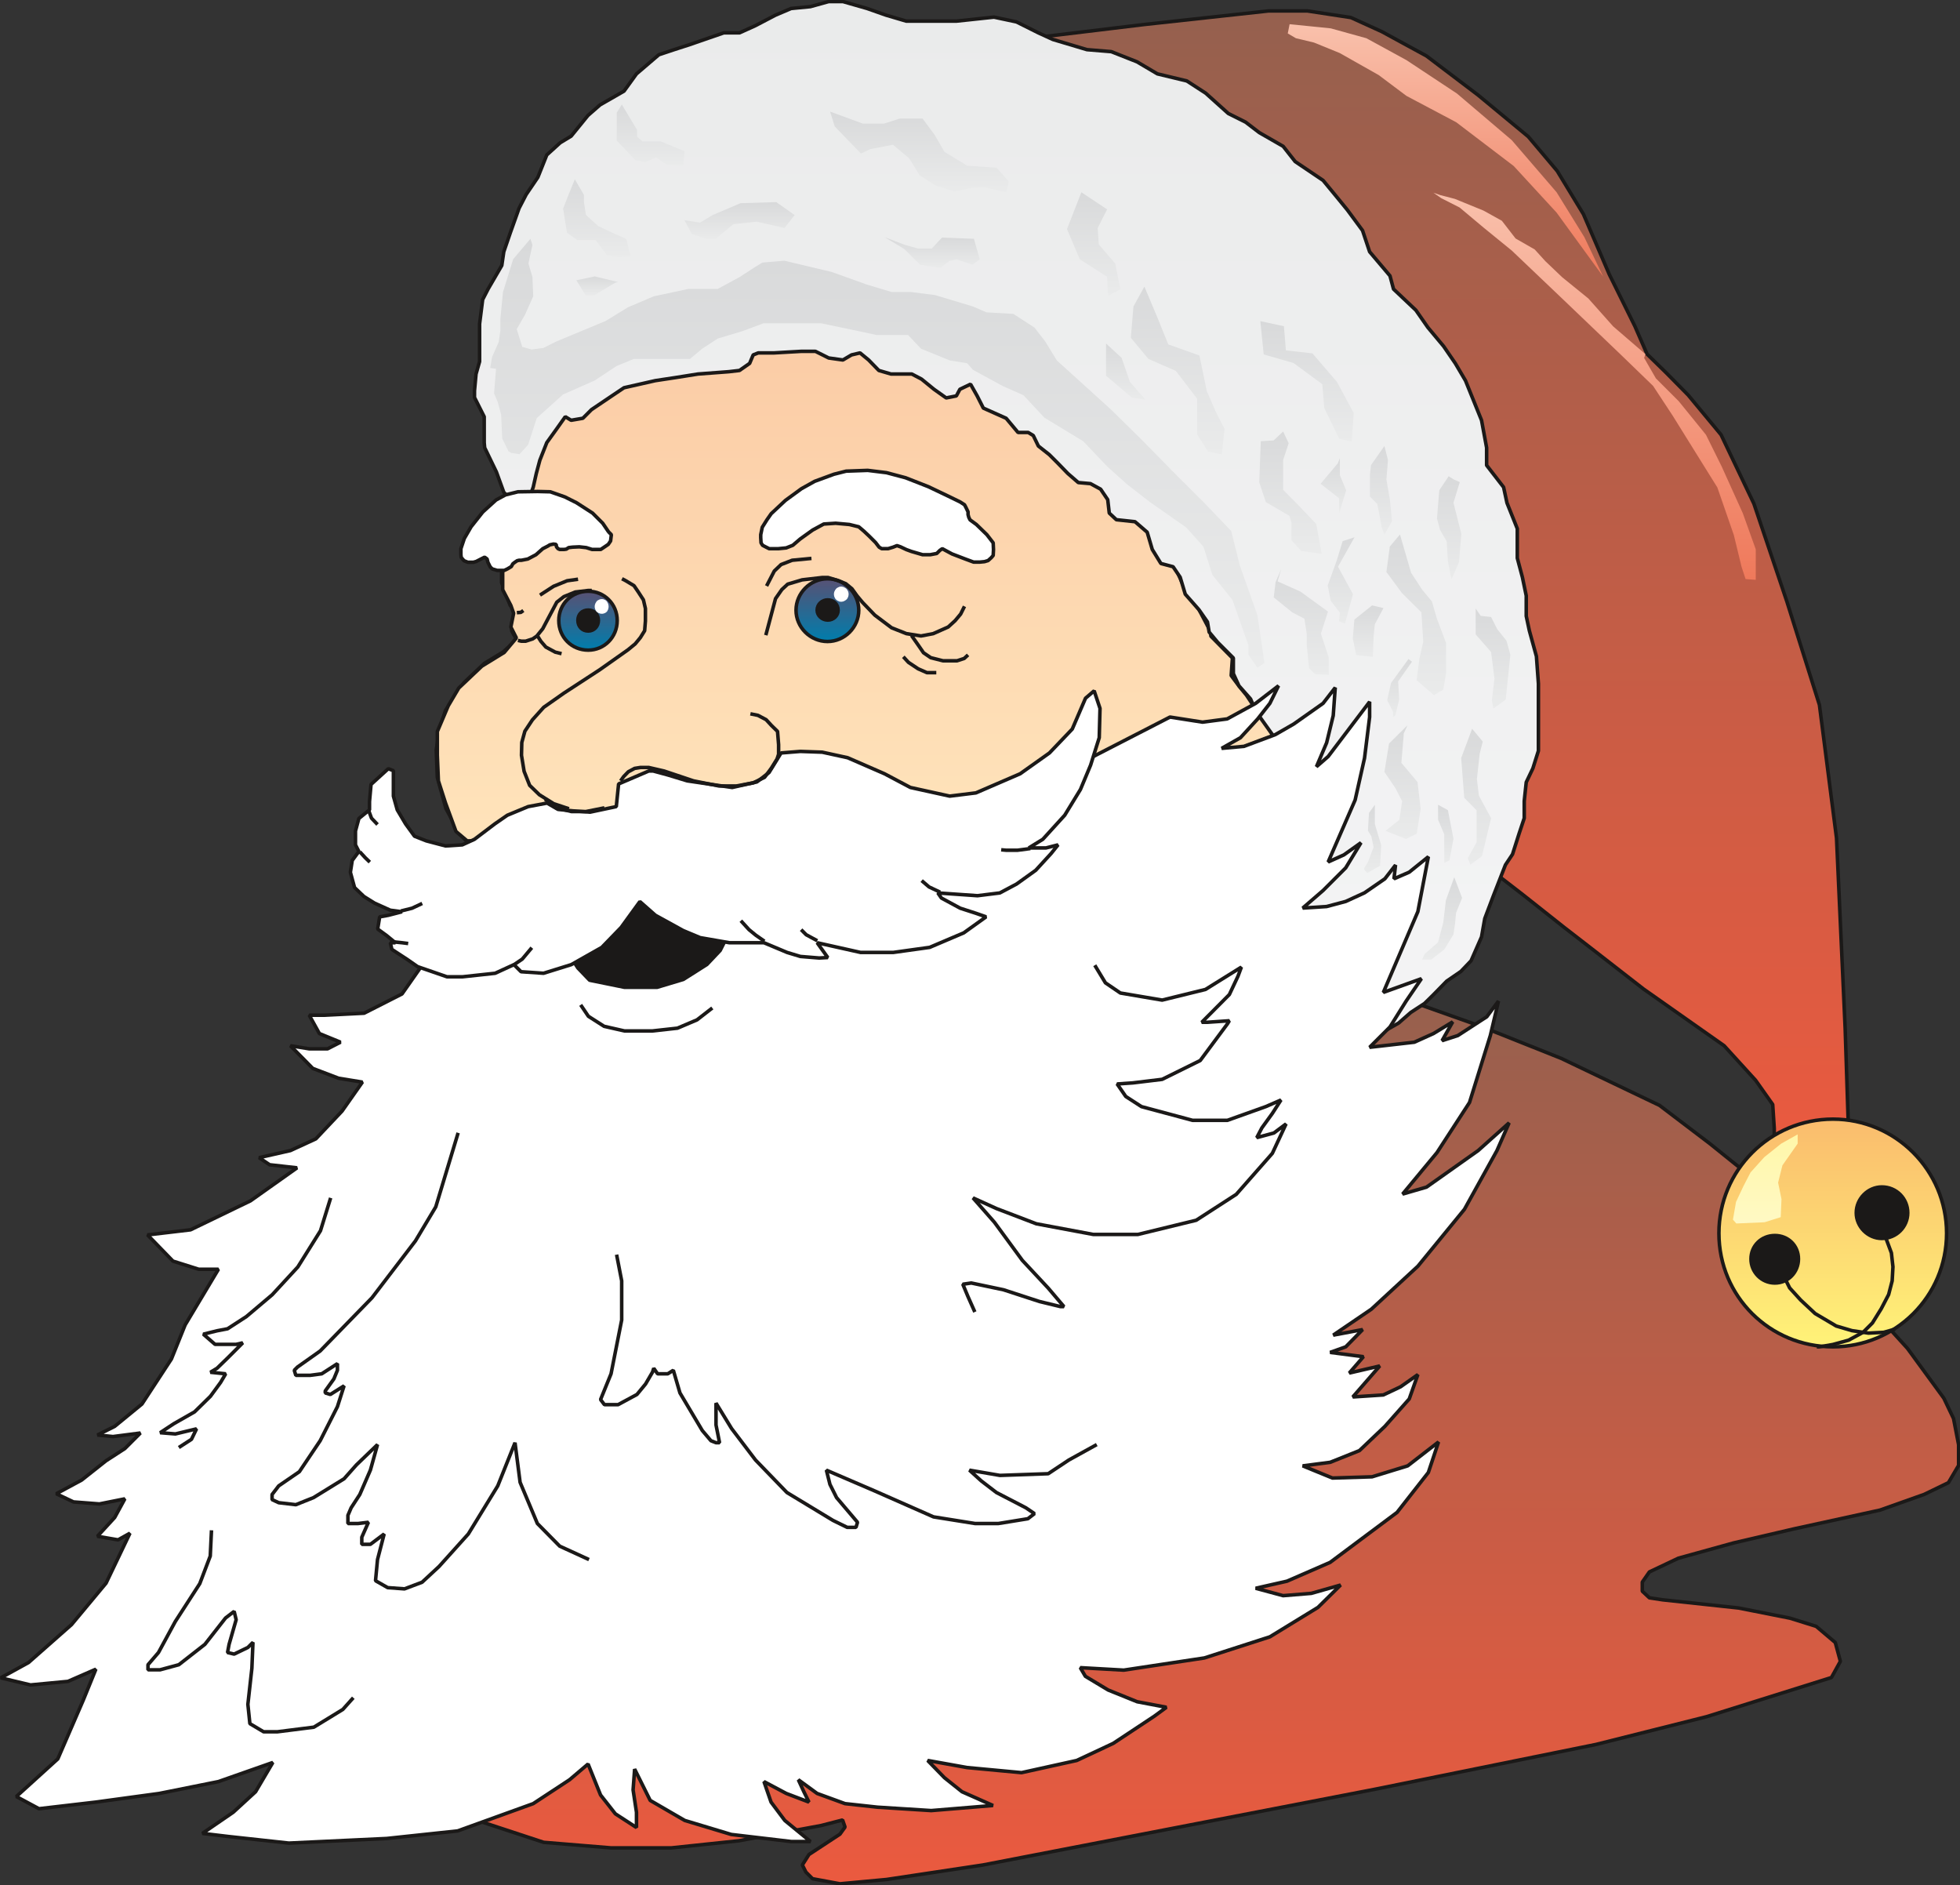 <svg xmlns="http://www.w3.org/2000/svg" version="1.2" width="480.567" height="462.161" viewBox="0 0 12715 12228" preserveAspectRatio="xMidYMid" fill-rule="evenodd" stroke-width="28.222" stroke-linejoin="round" xml:space="preserve"><rect x="0" y="0" width="12715" height="12228" fill="#333333" stroke="none"/><defs class="ClipPathGroup"><clipPath id="a" clipPathUnits="userSpaceOnUse"><path d="M0 0h12715v12228H0z"/></clipPath></defs><g class="SlideGroup"><g class="Slide" clip-path="url(#a)"><g class="Page"><g class="com.sun.star.drawing.PolyPolygonShape"><path class="BoundingBox" fill="none" d="M2322 6351h10397v5881H2322z"/><defs><linearGradient id="b" x1="7520" y1="12219" x2="7520" y2="6363" gradientUnits="userSpaceOnUse"><stop offset="0" style="stop-color:#eb5a3f"/><stop offset="1" style="stop-color:#95604e"/></linearGradient></defs><path style="fill:url(#b)" d="m8819 6363 216 91 566 201 527 210 638 305 325 247 277 223 1006 1106 236 323 63 132 33 170v134l-66 112-157 76-287 102-559 122-391 91-358 99-188 89-46 66v59l46 43 86 13 493 53 333 66 170 53 124 105 33 122-58 105-810 254-717 180-1431 290-2547 492-625 94-302 28-178-33-43-43-23-46 43-68 201-132 33-46-16-46-139 36-535 99-437 46h-391l-437-36-401-132-376-216-416-389 3005-3084 2477-883 1003-883Z"/><path fill="none" stroke="#1B1918" stroke-width="23" stroke-linejoin="bevel" d="m8819 6363 216 91 566 201 527 210 638 305 325 247 277 223 1006 1106 236 323 63 132 33 170v134l-66 112-157 76-287 102-559 122-391 91-358 99-188 89-46 66v59l46 43 86 13 493 53 333 66 170 53 124 105 33 122-58 105-810 254-717 180-1431 290-2547 492-625 94-302 28-178-33-43-43-23-46 43-68 201-132 33-46-16-46-139 36-535 99-437 46h-391l-437-36-401-132-376-216-416-389 3005-3084 2477-883 1003-883Z"/></g><g class="com.sun.star.drawing.PolyPolygonShape"><path class="BoundingBox" fill="none" d="M6295 59h5708v7486H6295z"/><defs><linearGradient id="c" x1="9148" y1="7531" x2="9148" y2="70" gradientUnits="userSpaceOnUse"><stop offset="0" style="stop-color:#eb5a3f"/><stop offset="1" style="stop-color:#95604e"/></linearGradient></defs><path style="fill:url(#c)" d="m6307 294 378-46 737-89 806-88h254l282 43 200 91 290 158 335 254 325 269 188 223 170 280 168 391 166 336 79 181 124 121 143 145 213 257 213 447 214 635 211 670 111 864 56 1235 20 613-355 248-125-88v-125l-10-155-111-157-204-224-523-368-346-269-168-130-269-213-145-112-445-446-1097-2616-1418-1040-467-1295Z"/><path fill="none" stroke="#1B1918" stroke-width="23" stroke-linejoin="bevel" d="m6307 294 378-46 737-89 806-88h254l282 43 200 91 290 158 335 254 325 269 188 223 170 280 168 391 166 336 79 181 124 121 143 145 213 257 213 447 214 635 211 670 111 864 56 1235 20 613-355 248-125-88v-125l-10-155-111-157-204-224-523-368-346-269-168-130-269-213-145-112-445-446-1097-2616-1418-1040-467-1295Z"/></g><g class="com.sun.star.drawing.ClosedBezierShape"><path class="BoundingBox" fill="none" d="M11139 7247h1502v1502h-1502z"/><defs><linearGradient id="d" x1="11889" y1="8735" x2="11889" y2="7258" gradientUnits="userSpaceOnUse"><stop offset="0" style="stop-color:#fff378"/><stop offset="1" style="stop-color:#fabc6d"/></linearGradient></defs><path style="fill:url(#d)" d="m12628 7999-4 76-11 73-18 71-25 68-31 65-37 60-43 57-48 52-52 48-57 42-61 37-64 31-68 24-70 18-73 11-75 4-76-4-74-11-71-18-68-24-64-31-61-37-57-42-53-48-47-52-43-57-37-60-31-65-25-68-18-71-11-73-4-76 4-76 11-73 18-71 25-68 31-64 37-61 43-57 47-53 53-48 57-42 61-38 64-31 68-25 71-18 74-11 76-4 75 4 73 11 70 18 68 25 64 31 61 38 57 42 52 48 48 53 43 57 37 61 31 64 25 68 18 71 11 73 4 76Z"/><path fill="none" stroke="#1B1918" stroke-width="23" stroke-linejoin="bevel" d="M12628 7999c0 410-332 737-737 737-410 0-740-327-740-737 0-408 330-740 740-740 405 0 737 332 737 740Z"/></g><g class="com.sun.star.drawing.ClosedBezierShape"><path class="BoundingBox" fill="none" d="M11347 8002h333v333h-333z"/><defs><linearGradient id="e" x1="11513" y1="8322" x2="11513" y2="8014" gradientUnits="userSpaceOnUse"><stop offset="0" style="stop-color:#1b1918"/><stop offset="1" style="stop-color:#1b1918"/></linearGradient></defs><path style="fill:url(#e)" d="m11667 8166-1 16-2 15-4 15-5 14-6 14-7 13-9 12-10 11-11 10-11 9-13 8-13 7-15 5-14 4-16 2-16 1-16-1-16-2-15-4-14-5-14-7-12-8-12-9-11-10-10-11-9-12-8-13-6-14-5-14-4-15-2-15-1-16 1-16 2-15 4-15 5-14 6-13 8-13 9-12 10-10 11-10 12-9 12-7 14-6 14-5 15-4 16-2 16-1 16 1 16 2 14 4 15 5 13 6 13 7 11 9 11 10 10 10 9 12 7 13 6 13 5 14 4 15 2 15 1 16Z"/><path fill="none" stroke="#1B1918" stroke-width="23" stroke-linejoin="bevel" d="M11667 8166c0 85-66 156-153 156s-155-71-155-156c0-86 68-152 155-152s153 66 153 152Z"/></g><g class="com.sun.star.drawing.ClosedBezierShape"><path class="BoundingBox" fill="none" d="M12030 7687h359v359h-359z"/><defs><linearGradient id="f" x1="12209" y1="8033" x2="12209" y2="7699" gradientUnits="userSpaceOnUse"><stop offset="0" style="stop-color:#1b1918"/><stop offset="1" style="stop-color:#1b1918"/></linearGradient></defs><path style="fill:url(#f)" d="m12376 7867-1 17-2 16-4 16-6 15-7 14-8 14-10 13-10 12-12 11-13 9-14 9-15 7-15 5-17 5-16 2-18 1-17-1-16-2-16-5-15-5-14-7-14-9-13-9-12-11-11-12-9-13-9-14-7-14-5-15-5-16-2-16-1-17 1-17 2-17 5-16 5-15 7-15 9-14 9-13 11-11 12-11 13-10 14-9 14-7 15-5 16-5 16-2 17-1 18 1 16 2 17 5 15 5 15 7 14 9 13 10 12 11 10 11 10 13 8 14 7 15 6 15 4 16 2 17 1 17Z"/><path fill="none" stroke="#1B1918" stroke-width="23" stroke-linejoin="bevel" d="M12376 7867c0 90-73 166-168 166-90 0-166-76-166-166 0-92 76-168 166-168 95 0 168 76 168 168Z"/></g><g fill="none" class="com.sun.star.drawing.PolyLineShape"><path class="BoundingBox" d="M11565 8276h742v384h-742z"/><path stroke="#1B1918" stroke-width="23" stroke-linejoin="bevel" d="m11577 8288 33 66 71 78 94 88 137 81 102 30 107 16 99-5 74-21"/></g><g fill="none" class="com.sun.star.drawing.PolyLineShape"><path class="BoundingBox" d="M11774 7986h519v763h-519z"/><path stroke="#1B1918" stroke-width="23" stroke-linejoin="bevel" d="m12222 7998 48 129 10 90-5 91-23 89-48 92-57 92-61 61-94 51-102 28-87 15h-17"/></g><g class="com.sun.star.drawing.PolyPolygonShape"><path class="BoundingBox" fill="none" d="M2818 506h6356v6701H2818z"/><defs><linearGradient id="g" x1="5995" y1="7194" x2="5995" y2="518" gradientUnits="userSpaceOnUse"><stop offset="0" style="stop-color:#fff"/><stop offset="1" style="stop-color:#fff"/></linearGradient></defs><path style="fill:url(#g)" d="m3477 2730-33 254-68 239-112 335-10 99v122l56 148 43 43-33 69v53l12 23 21 33-89 81-122 74-132 125-120 180-38 119-22 137 7 178 56 203 91 166 171 180 289 1283 2404 320 1080-938 1138-508 1095-929-1934-3164L4461 518l-201 728-783 1484Z"/><path fill="none" stroke="#1B1918" stroke-width="23" stroke-linejoin="bevel" d="m3477 2730-33 254-68 239-112 335-10 99v122l56 148 43 43-33 69v53l12 23 21 33-89 81-122 74-132 125-120 180-38 119-22 137 7 178 56 203 91 166 171 180 289 1283 2404 320 1080-938 1138-508 1095-929-1934-3164L4461 518l-201 728-783 1484Z"/></g><g class="com.sun.star.drawing.PolyPolygonShape"><path class="BoundingBox" fill="none" d="M2825 2203h5449v3325H2825z"/><defs><linearGradient id="h" x1="5549" y1="5515" x2="5549" y2="2215" gradientUnits="userSpaceOnUse"><stop offset="0" style="stop-color:#ffe4bb"/><stop offset="1" style="stop-color:#fbcca6"/></linearGradient></defs><path style="fill:url(#h)" d="m4707 2349-427 48-250 46-254 193-76 18-51 13-129 185-76 292-33 31-168 180 18 345v125l53 102 18 51-18 89 36 71-79 94-145 89-150 142-68 115-71 167v153l7 167 46 143 68 185 72 61 3717 61 88-71 347-104 135-178 121-211 239-223 64-44 167 160 132 11 221-82-175-264-46-56-53-71 8-114-140-142v-26l-79-150-71-90-56-124-25-61-211-320-452-531-707-467-965-142-506 10-18 25-58 99Z"/><path fill="none" stroke="#1B1918" stroke-width="23" stroke-linejoin="bevel" d="m4707 2349-427 48-250 46-254 193-76 18-51 13-129 185-76 292-33 31-168 180 18 345v125l53 102 18 51-18 89 36 71-79 94-145 89-150 142-68 115-71 167v153l7 167 46 143 68 185 72 61 3717 61 88-71 347-104 135-178 121-211 239-223 64-44 167 160 132 11 221-82-175-264-46-56-53-71 8-114-140-142v-26l-79-150-71-90-56-124-25-61-211-320-452-531-707-467-965-142-506 10-18 25-58 99Z"/></g><g class="com.sun.star.drawing.ClosedBezierShape"><path class="BoundingBox" fill="none" d="M3613 3823h404v407h-404z"/><defs><linearGradient id="i" x1="3814" y1="4217" x2="3814" y2="3835" gradientUnits="userSpaceOnUse"><stop offset="0" style="stop-color:#007dac"/><stop offset="1" style="stop-color:#585174"/></linearGradient></defs><path style="fill:url(#i)" d="m4004 4025-1 20-3 19-4 19-7 18-8 16-9 16-11 15-12 14-13 12-15 11-15 9-17 8-17 7-18 4-19 3-19 1-20-1-19-3-19-4-17-7-17-8-16-9-15-11-13-12-12-14-11-15-9-16-8-16-7-18-4-19-3-19-1-20 1-20 3-19 4-18 7-18 8-16 9-16 11-15 12-13 13-12 15-11 16-9 17-8 17-7 19-4 19-3 20-1 19 1 19 3 18 4 17 7 17 8 15 9 15 11 13 12 12 13 11 15 9 16 8 16 7 18 4 18 3 19 1 20Z"/><path fill="none" stroke="#1B1918" stroke-width="23" stroke-linejoin="bevel" d="M4004 4025c0 108-84 192-188 192-108 0-191-84-191-192 0-107 83-190 191-190 104 0 188 83 188 190Z"/></g><g class="com.sun.star.drawing.ClosedBezierShape"><path class="BoundingBox" fill="none" d="M5152 3742h432v432h-432z"/><defs><linearGradient id="j" x1="5367" y1="4160" x2="5367" y2="3753" gradientUnits="userSpaceOnUse"><stop offset="0" style="stop-color:#007dac"/><stop offset="1" style="stop-color:#585174"/></linearGradient></defs><path style="fill:url(#j)" d="m5571 3958-1 21-3 20-5 19-7 19-9 17-10 17-12 16-13 14-14 13-16 12-17 10-17 9-19 7-19 5-20 3-21 1-21-1-20-3-19-5-19-7-18-9-16-10-16-12-15-13-13-14-12-16-10-17-9-17-7-19-5-19-3-20-1-21 1-21 3-20 5-19 7-19 9-18 10-16 12-16 13-15 15-13 16-12 16-10 18-9 19-7 19-5 20-3 21-1 21 1 20 3 19 5 19 7 17 9 17 10 16 12 14 13 13 15 12 16 10 16 9 18 7 19 5 19 3 20 1 21Z"/><path fill="none" stroke="#1B1918" stroke-width="23" stroke-linejoin="bevel" d="M5571 3958c0 111-92 203-203 203s-204-92-204-203 93-204 204-204 203 93 203 204Z"/></g><g fill="none" class="com.sun.star.drawing.PolyLineShape"><path class="BoundingBox" d="M3491 3745h272v128h-272z"/><path stroke="#1B1918" stroke-width="23" stroke-linejoin="bevel" d="m3503 3860 88-57 88-36 71-10"/></g><g class="com.sun.star.drawing.ClosedBezierShape"><path class="BoundingBox" fill="none" d="M3737 3945h158v161h-158z"/><defs><linearGradient id="k" x1="3815" y1="4093" x2="3815" y2="3957" gradientUnits="userSpaceOnUse"><stop offset="0" style="stop-color:#1b1918"/><stop offset="1" style="stop-color:#1b1918"/></linearGradient></defs><path style="fill:url(#k)" d="M3882 4024v7l-1 7-2 7-2 6-3 6-3 6-4 5-4 5-4 5-5 3-6 4-6 3-6 2-6 2-7 1h-14l-7-1-7-2-6-2-6-3-6-4-5-3-4-5-5-5-3-5-4-6-2-6-2-6-2-7-1-7v-14l1-7 2-7 2-6 2-6 4-6 3-5 5-4 4-5 5-3 6-4 6-2 6-2 7-2 7-1h14l7 1 6 2 6 2 6 2 6 4 5 3 4 5 4 4 4 5 3 6 3 6 2 6 2 7 1 7v7Z"/><path fill="none" stroke="#1B1918" stroke-width="23" stroke-linejoin="bevel" d="M3882 4024c0 39-28 69-66 69-40 0-67-30-67-69 0-40 27-67 67-67 38 0 66 27 66 67Z"/></g><g class="com.sun.star.drawing.ClosedBezierShape"><path class="BoundingBox" fill="none" d="M5289 3879h161v156h-161z"/><defs><linearGradient id="l" x1="5369" y1="4021" x2="5369" y2="3890" gradientUnits="userSpaceOnUse"><stop offset="0" style="stop-color:#1b1918"/><stop offset="1" style="stop-color:#1b1918"/></linearGradient></defs><path style="fill:url(#l)" d="M5437 3958v7l-1 6-2 6-2 6-3 6-3 5-4 5-5 5-4 4-6 3-5 3-6 3-6 2-6 2-7 1h-14l-6-1-7-2-6-2-6-3-6-3-5-3-5-4-5-5-4-5-3-5-3-6-3-6-2-6-1-6v-14l1-7 2-7 3-6 3-6 3-6 4-5 5-4 5-5 5-3 6-4 6-2 6-2 7-2 6-1h14l7 1 6 2 6 2 6 2 5 4 6 3 4 5 5 4 4 5 3 6 3 6 2 6 2 7 1 7v7Z"/><path fill="none" stroke="#1B1918" stroke-width="23" stroke-linejoin="bevel" d="M5437 3958c0 36-30 64-67 64-36 0-69-28-69-64 0-40 33-67 69-67 37 0 67 27 67 67Z"/></g><g class="com.sun.star.drawing.ClosedBezierShape"><path class="BoundingBox" fill="none" d="M3858 3886h91v96h-91z"/><defs><linearGradient id="m" x1="3903" y1="3980" x2="3903" y2="3885" gradientUnits="userSpaceOnUse"><stop offset="0" style="stop-color:#fff"/><stop offset="1" style="stop-color:#fff"/></linearGradient></defs><path style="fill:url(#m)" d="M3948 3935v5l-1 4-1 5-1 4-2 4-2 4-2 4-3 3-3 3-3 2-4 3-4 1-4 2-4 1-5 1h-10l-4-1-5-1-4-2-4-1-4-3-4-2-3-3-3-3-2-4-3-4-1-4-2-4-1-5-1-4v-10l1-5 1-5 2-4 1-4 3-4 2-4 3-4 3-3 4-3 4-2 4-2 4-2 5-1 4-1h10l5 1 4 1 4 2 4 2 4 2 3 3 3 3 3 4 2 4 2 4 2 4 1 4 1 5 1 5v5Z"/></g><g class="com.sun.star.drawing.ClosedBezierShape"><path class="BoundingBox" fill="none" d="M5410 3805h96v99h-96z"/><defs><linearGradient id="n" x1="5457" y1="3903" x2="5457" y2="3805" gradientUnits="userSpaceOnUse"><stop offset="0" style="stop-color:#fff"/><stop offset="1" style="stop-color:#fff"/></linearGradient></defs><path style="fill:url(#n)" d="M5505 3854v5l-1 5-1 5-2 5-2 4-2 4-3 4-3 3-4 3-4 3-4 2-4 2-4 2-5 1-5 1h-9l-5-1-4-1-4-2-4-2-4-2-4-3-3-3-3-3-3-4-2-4-2-4-2-5-1-5-1-5v-10l1-5 1-5 2-4 2-4 2-4 3-4 3-4 3-3 4-3 4-2 4-2 4-2 4-1 5-1h9l5 1 5 1 4 2 4 2 4 2 4 3 4 3 3 4 3 4 2 4 2 4 2 4 1 5 1 5v5Z"/></g><g fill="none" class="com.sun.star.drawing.PolyLineShape"><path class="BoundingBox" d="M3348 3818h504v354h-504z"/><path stroke="#1B1918" stroke-width="23" stroke-linejoin="bevel" d="m3360 4154 22 5h28l46-15 26-18 39-48 38-72 53-100 46-36 74-30 84-10h23"/></g><g fill="none" class="com.sun.star.drawing.PolyLineShape"><path class="BoundingBox" d="M3475 4113h181v140h-181z"/><path stroke="#1B1918" stroke-width="23" stroke-linejoin="bevel" d="m3487 4125 22 35 32 37 61 33 41 10"/></g><g fill="none" class="com.sun.star.drawing.PolyLineShape"><path class="BoundingBox" d="M3341 3948h67v39h-67z"/><path stroke="#1B1918" stroke-width="23" stroke-linejoin="bevel" d="m3353 3974 26-2 16-12"/></g><g fill="none" class="com.sun.star.drawing.PolyLineShape"><path class="BoundingBox" d="M4956 3734h1314v404H4956z"/><path stroke="#1B1918" stroke-width="23" stroke-linejoin="bevel" d="m4968 4120 63-237 41-59 38-35 94-28 130-15h38l66 20 49 20 40 33 33 46 36 43 79 82 109 82 96 38 95 15 79-15 97-43 45-41 36-43 25-50"/></g><g fill="none" class="com.sun.star.drawing.PolyLineShape"><path class="BoundingBox" d="M4961 3610h316v204h-316z"/><path stroke="#1B1918" stroke-width="23" stroke-linejoin="bevel" d="m4973 3801 50-97 44-42 72-28 125-12"/></g><g fill="none" class="com.sun.star.drawing.PolyLineShape"><path class="BoundingBox" d="M5901 4110h392v189h-392z"/><path stroke="#1B1918" stroke-width="23" stroke-linejoin="bevel" d="m5913 4122 45 64 33 48 47 32 79 20h92l46-15 25-23"/></g><g fill="none" class="com.sun.star.drawing.PolyLineShape"><path class="BoundingBox" d="M5848 4248h239v128h-239z"/><path stroke="#1B1918" stroke-width="23" stroke-linejoin="bevel" d="m5860 4260 33 36 63 42 57 25h61"/></g><g fill="none" class="com.sun.star.drawing.PolyLineShape"><path class="BoundingBox" d="M3371 3742h829v1517h-829z"/><path stroke="#1B1918" stroke-width="23" stroke-linejoin="bevel" d="m4035 3754 23 12 55 33 28 41 33 51 13 56v81l-5 63-28 45-33 40-46 38-184 130-233 152-131 92-73 81-49 74-20 73-2 83 17 104 36 91 63 61 93 58 99 33"/></g><g class="com.sun.star.drawing.PolyPolygonShape"><path class="BoundingBox" fill="none" d="M3066-2h6927v6760H3066z"/><defs><linearGradient id="o" x1="6529" y1="6744" x2="6529" y2="9" gradientUnits="userSpaceOnUse"><stop offset="0" style="stop-color:#f4f4f5"/><stop offset="1" style="stop-color:#eaebeb"/></linearGradient></defs><path style="fill:url(#o)" d="m8334 5196-76-337v-89l-112-157-33-79-76-86-36-79v-101l-102-102-55-66-11-66-55-79-89-101-33-110-46-68-79-21-56-91-33-112-79-68-121-13-46-43-10-87-46-68-66-36-79-7-68-59-64-66-56-56-71-56-33-68-33-20h-66l-77-92-148-66-40-79-43-76-69 33-23 43-66 13-79-56-81-66-63-33h-135l-79-23-66-68-56-46-55 13-56 33-92-13-86-43h-94l-175 10h-102l-33 13-23 55-66 46-69 8-200 15-145 23-132 20-203 46-79 53-132 89-56 56-76 13-38-23-56 79-64 89-45 114-23 86-20 89-36 102h-91l-64-69-48-132-76-157-3-33v-168l-63-125v-43l10-109 23-81v-244l20-158 35-68 89-153 13-89 43-125 56-157 46-89 76-112 58-145 87-79 71-43 109-134 79-69 155-89 81-112 145-124 99-33 102-33 220-76h102l102-46 132-69 101-43 125-12 119-33h92l157 45 122 43 132 39h325l244-26 146 31 142 71 94 43 221 66 158 13 167 66 132 78 191 46 122 79 147 132 112 56 89 68 155 89 78 99 181 122 76 92 81 99 99 134 46 138 132 156 23 86 145 137 78 112 102 122 76 111 66 112 104 257 33 178v114l110 142 22 102 67 167v191l33 124 25 120v132l20 94 46 167 13 178v435l-36 114-43 90-13 122v111l-33 99-43 135-46 69-78 200-56 148-21 119-68 155-66 69-92 63-89 91-55 54-89 58-79 69-99 56-122 7-170 46-412-223-124-409 188-917Z"/><path fill="none" stroke="#1B1918" stroke-width="23" stroke-linejoin="bevel" d="m8334 5196-76-337v-89l-112-157-33-79-76-86-36-79v-101l-102-102-55-66-11-66-55-79-89-101-33-110-46-68-79-21-56-91-33-112-79-68-121-13-46-43-10-87-46-68-66-36-79-7-68-59-64-66-56-56-71-56-33-68-33-20h-66l-77-92-148-66-40-79-43-76-69 33-23 43-66 13-79-56-81-66-63-33h-135l-79-23-66-68-56-46-55 13-56 33-92-13-86-43h-94l-175 10h-102l-33 13-23 55-66 46-69 8-200 15-145 23-132 20-203 46-79 53-132 89-56 56-76 13-38-23-56 79-64 89-45 114-23 86-20 89-36 102h-91l-64-69-48-132-76-157-3-33v-168l-63-125v-43l10-109 23-81v-244l20-158 35-68 89-153 13-89 43-125 56-157 46-89 76-112 58-145 87-79 71-43 109-134 79-69 155-89 81-112 145-124 99-33 102-33 220-76h102l102-46 132-69 101-43 125-12 119-33h92l157 45 122 43 132 39h325l244-26 146 31 142 71 94 43 221 66 158 13 167 66 132 78 191 46 122 79 147 132 112 56 89 68 155 89 78 99 181 122 76 92 81 99 99 134 46 138 132 156 23 86 145 137 78 112 102 122 76 111 66 112 104 257 33 178v114l110 142 22 102 67 167v191l33 124 25 120v132l20 94 46 167 13 178v435l-36 114-43 90-13 122v111l-33 99-43 135-46 69-78 200-56 148-21 119-68 155-66 69-92 63-89 91-55 54-89 58-79 69-99 56-122 7-170 46-412-223-124-409 188-917Z"/></g><g class="com.sun.star.drawing.PolyPolygonShape"><path class="BoundingBox" fill="none" d="M2978 3176h1001v537H2978z"/><defs><linearGradient id="p" x1="3478" y1="3700" x2="3478" y2="3188" gradientUnits="userSpaceOnUse"><stop offset="0" style="stop-color:#fff"/><stop offset="1" style="stop-color:#fff"/></linearGradient></defs><path style="fill:url(#p)" d="m3948 3450-38-56-66-66-104-67-76-38-94-33-82-2-128 2-81 20-61 33-86 78-76 96-44 76-22 66v39l2 18 18 21 25 10h36l18-5 35-18 20-10 16 12 5 21 15 30 13 13 33 10h45l21-10 25-15 10-18 13-10 15-10 13-3h15l41-8 53-28 44-39 33-17 13-8 23-5 18 2 2 16 10 12 11 5h28l15-2 15-10 25-3 44-2 45 5 38 12h56l18-12 31-21 15-22 5-41-18-18Z"/><path fill="none" stroke="#1B1918" stroke-width="23" stroke-linejoin="bevel" d="m3948 3450-38-56-66-66-104-67-76-38-94-33-82-2-128 2-81 20-61 33-86 78-76 96-44 76-22 66v39l2 18 18 21 25 10h36l18-5 35-18 20-10 16 12 5 21 15 30 13 13 33 10h45l21-10 25-15 10-18 13-10 15-10 13-3h15l41-8 53-28 44-39 33-17 13-8 23-5 18 2 2 16 10 12 11 5h28l15-2 15-10 25-3 44-2 45 5 38 12h56l18-12 31-21 15-22 5-41-18-18Z"/></g><g class="com.sun.star.drawing.PolyPolygonShape"><path class="BoundingBox" fill="none" d="M4923 3039h1535v620H4923z"/><defs><linearGradient id="q" x1="5690" y1="3645" x2="5690" y2="3050" gradientUnits="userSpaceOnUse"><stop offset="0" style="stop-color:#fff"/><stop offset="1" style="stop-color:#fff"/></linearGradient></defs><path style="fill:url(#q)" d="M4935 3488v-20l10-48 30-48 28-40 92-86 104-76 86-48 125-46 79-20 140-5 122 15 124 33 148 58 128 61 78 38 28 18 8 15 15 31v18l5 18 8 16 41 30 68 66 41 53 2 44-2 38-13 15-20 18-23 7-31 3h-40l-54-20-86-33-43-23-20-11-16 11-20 20-42 8h-50l-72-21-33-12-38-18-23-8-25 10-33 10h-41l-17-10-23-30-43-43-33-31-33-28-61-15-89-8-77 5-72 39-81 58-48 41-43 17-51 5h-59l-20-10-23-12-10-16-2-33Z"/><path fill="none" stroke="#1B1918" stroke-width="23" stroke-linejoin="bevel" d="M4935 3488v-20l10-48 30-48 28-40 92-86 104-76 86-48 125-46 79-20 140-5 122 15 124 33 148 58 128 61 78 38 28 18 8 15 15 31v18l5 18 8 16 41 30 68 66 41 53 2 44-2 38-13 15-20 18-23 7-31 3h-40l-54-20-86-33-43-23-20-11-16 11-20 20-42 8h-50l-72-21-33-12-38-18-23-8-25 10-33 10h-41l-17-10-23-30-43-43-33-31-33-28-61-15-89-8-77 5-72 39-81 58-48 41-43 17-51 5h-59l-20-10-23-12-10-16-2-33Z"/></g><g class="com.sun.star.drawing.PolyPolygonShape"><path class="BoundingBox" fill="none" d="M-7 4436h9810v7532H-7z"/><defs><linearGradient id="r" x1="4897" y1="11954" x2="4897" y2="4447" gradientUnits="userSpaceOnUse"><stop offset="0" style="stop-color:#fff"/><stop offset="1" style="stop-color:#fff"/></linearGradient></defs><path style="fill:url(#r)" d="m2832 6081-67 142-157 224-246 125-257 13h-99l66 119 137 56-84 43h-119l-122-20 145 147 168 64 154 25-132 188-170 180-165 76-203 46 68 46 178 20-302 214-389 188-279 33 165 170 168 53h127l-216 361-89 221-191 292-177 145-112 56 101 10 178-23-101 101-122 79-158 125-165 89 112 53 168 13 165-33-66 121-112 122 134 23 77-43-155 324-224 269-279 246-180 99 193 46 243-23 181-79-82 201-165 381-269 244 147 79 369-43 411-56 384-77 353-124-112 190-145 133-200 137 167 20 394 43 635-30 460-49 490-177 236-155 120-102 81 201 96 122 137 89v-99l-22-145 10-135 101 203 224 130 302 91 390 46h124l-167-137-89-119-46-133 145 77 147 56-33-67-36-78 122 89 181 66 211 23 348 22 401-33-201-89-114-91-109-112 256 46 353 33 358-79 237-111 266-176 79-58-190-36-188-76-148-89-33-56 282 16 523-79 425-137 312-191 147-145-190 54-183 15-178-48 203-46 280-122 434-324 203-259 66-198-200 155-231 71-257 8-193-79 178-23 190-76 165-157 158-178 56-158-112 79-112 53-198 13 175-201-198 46 92-106-216-28 101-36 110-112-191 36 247-168 302-279 302-369 211-381 79-180-201 180-335 237-155 45 223-269 211-325 135-434 53-224-76 102-188 122-102 33 69-122-125 76-124 56-290 33 132-132 105-168 99-145-247 89 224-524 68-356-124 100-99 43 10-89-69 89-132 91-122 56-124 33-155 10 132-114 147-147 99-163-111 79-102 46 175-402 61-272 33-266v-99l-269 355-76 66 66-155 43-177 13-181-79 102-190 134-120 69-203 76-145 13 122-69 112-122 79-101 56-114-148 114-185 101-160 21-211-33-1194 614-1779 201-1326 91-459 524Z"/><path fill="none" stroke="#1B1918" stroke-width="23" stroke-linejoin="bevel" d="m2832 6081-67 142-157 224-246 125-257 13h-99l66 119 137 56-84 43h-119l-122-20 145 147 168 64 154 25-132 188-170 180-165 76-203 46 68 46 178 20-302 214-389 188-279 33 165 170 168 53h127l-216 361-89 221-191 292-177 145-112 56 101 10 178-23-101 101-122 79-158 125-165 89 112 53 168 13 165-33-66 121-112 122 134 23 77-43-155 324-224 269-279 246-180 99 193 46 243-23 181-79-82 201-165 381-269 244 147 79 369-43 411-56 384-77 353-124-112 190-145 133-200 137 167 20 394 43 635-30 460-49 490-177 236-155 120-102 81 201 96 122 137 89v-99l-22-145 10-135 101 203 224 130 302 91 390 46h124l-167-137-89-119-46-133 145 77 147 56-33-67-36-78 122 89 181 66 211 23 348 22 401-33-201-89-114-91-109-112 256 46 353 33 358-79 237-111 266-176 79-58-190-36-188-76-148-89-33-56 282 16 523-79 425-137 312-191 147-145-190 54-183 15-178-48 203-46 280-122 434-324 203-259 66-198-200 155-231 71-257 8-193-79 178-23 190-76 165-157 158-178 56-158-112 79-112 53-198 13 175-201-198 46 92-106-216-28 101-36 110-112-191 36 247-168 302-279 302-369 211-381 79-180-201 180-335 237-155 45 223-269 211-325 135-434 53-224-76 102-188 122-102 33 69-122-125 76-124 56-290 33 132-132 105-168 99-145-247 89 224-524 68-356-124 100-99 43 10-89-69 89-132 91-122 56-124 33-155 10 132-114 147-147 99-163-111 79-102 46 175-402 61-272 33-266v-99l-269 355-76 66 66-155 43-177 13-181-79 102-190 134-120 69-203 76-145 13 122-69 112-122 79-101 56-114-148 114-185 101-160 21-211-33-1194 614-1779 201-1326 91-459 524Z"/></g><g class="com.sun.star.drawing.PolyPolygonShape"><path class="BoundingBox" fill="none" d="M3613 5388h1179v1029H3613z"/><defs><linearGradient id="s" x1="4202" y1="6404" x2="4202" y2="5400" gradientUnits="userSpaceOnUse"><stop offset="0" style="stop-color:#1b1918"/><stop offset="1" style="stop-color:#1b1918"/></linearGradient></defs><path style="fill:url(#s)" d="m3625 6036 45 121 79 122 76 79 226 46h212l170-51 153-97 86-91 48-96 59-122-470-390-413-157-167 200-104 436Z"/><path fill="none" stroke="#1B1918" stroke-width="23" stroke-linejoin="bevel" d="m3625 6036 45 121 79 122 76 79 226 46h212l170-51 153-97 86-91 48-96 59-122-470-390-413-157-167 200-104 436Z"/></g><g class="com.sun.star.drawing.PolyPolygonShape"><path class="BoundingBox" fill="none" d="M2261 4469h4888v1880H2261z"/><defs><linearGradient id="t" x1="4704" y1="6335" x2="4704" y2="4480" gradientUnits="userSpaceOnUse"><stop offset="0" style="stop-color:#fff"/><stop offset="1" style="stop-color:#fff"/></linearGradient></defs><path style="fill:url(#t)" d="m3721 5260-101-10-71-41-123 23-135 56-81 56-132 100-79 36-109 7-125-33-76-30-58-80-54-91-25-89v-165l-33-13-112 102-10 111v54l-69 56-22 81v90l22 43-43 58-12 77 27 99 61 58 69 43 102 46 76 10-89 23-56 10-13 79 59 43 56 46h-33l10 43 101 66 66 46 191 66h99l213-23 122-56 46 46 146 10 180-56 198-112 125-129 122-168 101 89 180 99 110 46 190 33h224l150 63 86 26 122 10 56-3-69-96 282 63h211l237-33 221-94 145-104-66-23-102-33-122-66-23-33 257 18 145-18 109-58 124-89 100-109 45-56-78 20h-112l91-56 142-156 102-167 66-158 56-178 5-190-38-114-56 48-86 200-148 155-190 135-287 124-170 21-255-56-168-89-239-104-165-36-142-5-125 10-78 127-79 61-160 36-292-43-125-38-96-26h-28l-196 84-15 147-170 36-107-8Z"/><path fill="none" stroke="#1B1918" stroke-width="23" stroke-linejoin="bevel" d="m3721 5260-101-10-71-41-123 23-135 56-81 56-132 100-79 36-109 7-125-33-76-30-58-80-54-91-25-89v-165l-33-13-112 102-10 111v54l-69 56-22 81v90l22 43-43 58-12 77 27 99 61 58 69 43 102 46 76 10-89 23-56 10-13 79 59 43 56 46h-33l10 43 101 66 66 46 191 66h99l213-23 122-56 46 46 146 10 180-56 198-112 125-129 122-168 101 89 180 99 110 46 190 33h224l150 63 86 26 122 10 56-3-69-96 282 63h211l237-33 221-94 145-104-66-23-102-33-122-66-23-33 257 18 145-18 109-58 124-89 100-109 45-56-78 20h-112l91-56 142-156 102-167 66-158 56-178 5-190-38-114-56 48-86 200-148 155-190 135-287 124-170 21-255-56-168-89-239-104-165-36-142-5-125 10-78 127-79 61-160 36-292-43-125-38-96-26h-28l-196 84-15 147-170 36-107-8Z"/></g><g fill="none" class="com.sun.star.drawing.PolyLineShape"><path class="BoundingBox" d="M4794 5960h178v158h-178z"/><path stroke="#1B1918" stroke-width="23" stroke-linejoin="bevel" d="m4959 6105-56-39-44-36-53-58"/></g><g fill="none" class="com.sun.star.drawing.PolyLineShape"><path class="BoundingBox" d="M5185 6018h130v97h-130z"/><path stroke="#1B1918" stroke-width="23" stroke-linejoin="bevel" d="m5302 6102-72-39-33-33"/></g><g fill="none" class="com.sun.star.drawing.PolyLineShape"><path class="BoundingBox" d="M5967 5700h145v100h-145z"/><path stroke="#1B1918" stroke-width="23" stroke-linejoin="bevel" d="m6099 5787-72-34-48-41"/></g><g fill="none" class="com.sun.star.drawing.PolyLineShape"><path class="BoundingBox" d="M6483 5492h214v36h-214z"/><path stroke="#1B1918" stroke-width="23" stroke-linejoin="bevel" d="m6684 5504-84 11h-72l-33-3"/></g><g fill="none" class="com.sun.star.drawing.PolyLineShape"><path class="BoundingBox" d="M2589 5848h163v74h-163z"/><path stroke="#1B1918" stroke-width="23" stroke-linejoin="bevel" d="m2601 5909 72-18 66-31"/></g><g fill="none" class="com.sun.star.drawing.PolyLineShape"><path class="BoundingBox" d="M3323 6135h140v135h-140z"/><path stroke="#1B1918" stroke-width="23" stroke-linejoin="bevel" d="m3335 6257 53-36 62-74"/></g><g fill="none" class="com.sun.star.drawing.PolyLineShape"><path class="BoundingBox" d="M2322 5513h90v92h-90z"/><path stroke="#1B1918" stroke-width="23" stroke-linejoin="bevel" d="m2334 5525 36 39 29 28"/></g><g fill="none" class="com.sun.star.drawing.PolyLineShape"><path class="BoundingBox" d="M2378 5241h84v120h-84z"/><path stroke="#1B1918" stroke-width="23" stroke-linejoin="bevel" d="m2390 5253 20 54 39 41"/></g><g fill="none" class="com.sun.star.drawing.PolyLineShape"><path class="BoundingBox" d="M2536 6097h125v36h-125z"/><path stroke="#1B1918" stroke-width="23" stroke-linejoin="bevel" d="m2548 6109 61 6 39 5"/></g><g fill="none" class="com.sun.star.drawing.PolyLineShape"><path class="BoundingBox" d="M3524 5172h410v105h-410z"/><path stroke="#1B1918" stroke-width="23" stroke-linejoin="bevel" d="m3536 5184 22 17 49 39 100 24h94l120-24"/></g><g fill="none" class="com.sun.star.drawing.PolyLineShape"><path class="BoundingBox" d="M4014 4618h1050v493H4014z"/><path stroke="#1B1918" stroke-width="23" stroke-linejoin="bevel" d="m4026 5065 20-28 30-31 41-22 38-6h53l100 23 191 64 165 33h114l108-20 74-36 45-61 36-58 10-31v-62l-7-86-39-38-35-38-53-28-49-10"/></g><g fill="none" class="com.sun.star.drawing.PolyLineShape"><path class="BoundingBox" d="M3755 6506h879v194h-879z"/><path stroke="#1B1918" stroke-width="23" stroke-linejoin="bevel" d="m3767 6518 50 74 102 65 132 30h181l163-18 127-54 99-77"/></g><g fill="none" class="com.sun.star.drawing.PolyLineShape"><path class="BoundingBox" d="M1027 7758h1131v1644H1027z"/><path stroke="#1B1918" stroke-width="23" stroke-linejoin="bevel" d="m2145 7770-66 213-147 235-166 180-168 142-122 79-68 13-89 22 76 66h137l43-10-99 99-68 66-43 26 99 10-33 56-66 90-103 101-135 77-88 58 99 8 137-33-33 68-82 53"/></g><g fill="none" class="com.sun.star.drawing.PolyLineShape"><path class="BoundingBox" d="M1753 7336h2081v2983H1753z"/><path stroke="#1B1918" stroke-width="23" stroke-linejoin="bevel" d="m2972 7348-145 480-132 221-282 369-336 345-147 104-21 21 10 33h92l76-10 102-66v43l-23 56-56 78v13l33 10 89-56-43 135-112 221-135 201-134 92-43 56v33l43 20 111 13 115-46 198-122 80-90 137-132-46 165-69 159-56 86-21 49v53h67l66-8-43 97v46h56l89-67-43 166-13 137 79 45 109 8 114-43 110-102 190-211 191-312 112-280 33 257 112 267 145 147 190 87"/></g><g fill="none" class="com.sun.star.drawing.PolyLineShape"><path class="BoundingBox" d="M948 9914h1357v1332H948z"/><path stroke="#1B1918" stroke-width="23" stroke-linejoin="bevel" d="m1372 9926-8 167-68 179-159 246-109 201-68 79v33h78l122-33 169-132 134-171 56-43 13 54-46 160-10 53 43 10 89-43 33-33-7 168-26 234 13 125 89 53h89l237-30 188-115 68-76"/></g><g fill="none" class="com.sun.star.drawing.PolyLineShape"><path class="BoundingBox" d="M3884 8126h3244v1794H3884z"/><path stroke="#1B1918" stroke-width="23" stroke-linejoin="bevel" d="m4000 8138 33 170v254l-69 349-68 167 25 33h89l122-66 56-68 45-77 8-25 25 36h66l36-23 43 147 145 244 56 66 33 13h23l-23-115v-142l101 165 155 204 204 211 299 181 92 45h57l10-33-136-160-43-86-23-92 314 135 381 168 269 43h152l191-31 43-33-56-38-191-99-99-76-76-69 198 34 313-11 134-89 181-100"/></g><g fill="none" class="com.sun.star.drawing.PolyLineShape"><path class="BoundingBox" d="M6234 6249h2122v2274H6234z"/><path stroke="#1B1918" stroke-width="23" stroke-linejoin="bevel" d="m6324 8510-45-101-33-79 55-8 209 44 233 76 136 33h23l-102-120-168-180-181-247-139-158 152 69 259 99 369 69h290l378-92 260-168 234-266 89-191-79 59-111 30 33-63 68-94 56-87-99 43-249 89h-225l-332-89-102-66-56-81 102-7 190-23 247-122 176-237 13-21-145 10h-34l179-180 56-119 22-59-233 145-281 69-271-46-97-66-69-114"/></g><g class="com.sun.star.drawing.PolyPolygonShape"><path class="BoundingBox" fill="none" d="M3180 1549h5024v2783H3180z"/><defs><linearGradient id="u" x1="5691" y1="4331" x2="5691" y2="1549" gradientUnits="userSpaceOnUse"><stop offset="0" style="stop-color:#eaebeb"/><stop offset="1" style="stop-color:#d8d9da"/></linearGradient></defs><path style="fill:url(#u)" d="m3218 2392-13 160 23 53 23 84 7 155 41 84 18 10 53 8 56-61 56-173 170-153 206-91 142-94 112-46h364l79-66 101-66 160-48 137-51h374l244 51 116 25h204l84 89 187 76 112 18 38 43 193 105 135 60 135 145 252 153 155 163 130 117 147 114 236 165 112 125 58 183 130 162 104 295v61l58 84 46-31-46-310-114-322-56-224-185-193-163-162-233-237-199-196-351-318-76-124-69-89-137-89-175-10-87-38-246-74-158-20h-124l-160-48-229-82-307-73-142 12-43 26-105 68-142 77h-190l-225 48-167 71-145 89-318 132-86 43-76 10-61-17-36-115 54-94 53-119-5-125-26-88 26-120-13-40-112 132-66 213-17 173v78l-11 74-43 97-12 71 38 5Z"/></g><g class="com.sun.star.drawing.PolyPolygonShape"><path class="BoundingBox" fill="none" d="M3653 1163h439v507h-439z"/><defs><linearGradient id="v" x1="3872" y1="1669" x2="3872" y2="1163" gradientUnits="userSpaceOnUse"><stop offset="0" style="stop-color:#eaebeb"/><stop offset="1" style="stop-color:#d8d9da"/></linearGradient></defs><path style="fill:url(#v)" d="m3729 1163-41 101-35 89 25 156 66 48h120l74 99 77 13 76-5-28-114-92-41-91-43-79-72-13-84v-46l-59-101Z"/></g><g class="com.sun.star.drawing.PolyPolygonShape"><path class="BoundingBox" fill="none" d="M3739 1793h271v124h-271z"/><defs><linearGradient id="w" x1="3874" y1="1915" x2="3874" y2="1792" gradientUnits="userSpaceOnUse"><stop offset="0" style="stop-color:#eaebeb"/><stop offset="1" style="stop-color:#d8d9da"/></linearGradient></defs><path style="fill:url(#w)" d="m3739 1818 60 98h54l138-82 18-5-151-36-119 25Z"/></g><g class="com.sun.star.drawing.PolyPolygonShape"><path class="BoundingBox" fill="none" d="M4440 1311h716v241h-716z"/><defs><linearGradient id="x" x1="4797" y1="1551" x2="4797" y2="1311" gradientUnits="userSpaceOnUse"><stop offset="0" style="stop-color:#eaebeb"/><stop offset="1" style="stop-color:#d8d9da"/></linearGradient></defs><path style="fill:url(#x)" d="m4488 1518 101 33h52l117-97 152-16 179 41 66-84-119-84-232 7-181 77-82 49-101-16 48 90Z"/></g><g class="com.sun.star.drawing.PolyPolygonShape"><path class="BoundingBox" fill="none" d="M4000 678h442v398h-442z"/><defs><linearGradient id="y" x1="4221" y1="1074" x2="4221" y2="677" gradientUnits="userSpaceOnUse"><stop offset="0" style="stop-color:#eaebeb"/><stop offset="1" style="stop-color:#d8d9da"/></linearGradient></defs><path style="fill:url(#y)" d="m4034 678-33 53v181l121 127 64 13 70-31 73 49 104 5 8-94-155-64h-118l-35-30v-44l-99-165Z"/></g><g class="com.sun.star.drawing.PolyPolygonShape"><path class="BoundingBox" fill="none" d="M5740 1539h617v200h-617z"/><defs><linearGradient id="z" x1="6048" y1="1737" x2="6048" y2="1538" gradientUnits="userSpaceOnUse"><stop offset="0" style="stop-color:#eaebeb"/><stop offset="1" style="stop-color:#d8d9da"/></linearGradient></defs><path style="fill:url(#z)" d="m5740 1539 126 76 103 102 130 21 61-46 46-10 102 35 48-35-38-133-207-8-66 71h-89l-84-23-132-50Z"/></g><g class="com.sun.star.drawing.PolyPolygonShape"><path class="BoundingBox" fill="none" d="M5385 724h1160v525H5385z"/><defs><linearGradient id="A" x1="5964" y1="1248" x2="5964" y2="724" gradientUnits="userSpaceOnUse"><stop offset="0" style="stop-color:#eaebeb"/><stop offset="1" style="stop-color:#d8d9da"/></linearGradient></defs><path style="fill:url(#A)" d="m5385 724 30 96 170 176 61-29 147-28 105 88 67 109 101 66 127 41 115-26 81-2 140 33 15-71-79-89-190-13-148-90-63-109-79-107h-148l-102 33h-137l-213-78Z"/></g><g class="com.sun.star.drawing.PolyPolygonShape"><path class="BoundingBox" fill="none" d="M7336 1858h609v1090h-609z"/><defs><linearGradient id="B" x1="7640" y1="2947" x2="7640" y2="1859" gradientUnits="userSpaceOnUse"><stop offset="0" style="stop-color:#eaebeb"/><stop offset="1" style="stop-color:#d8d9da"/></linearGradient></defs><path style="fill:url(#B)" d="m7424 1859-71 129-17 203 114 137 178 78 138 180v231l71 112 89 18 18-165-54-105-61-139-48-232-202-72-73-180-82-195Z"/></g><g class="com.sun.star.drawing.PolyPolygonShape"><path class="BoundingBox" fill="none" d="M7175 2228h256v366h-256z"/><defs><linearGradient id="C" x1="7302" y1="2592" x2="7302" y2="2228" gradientUnits="userSpaceOnUse"><stop offset="0" style="stop-color:#eaebeb"/><stop offset="1" style="stop-color:#d8d9da"/></linearGradient></defs><path style="fill:url(#C)" d="M7175 2228v209l168 142 87 13-100-115-54-156-101-93Z"/></g><g class="com.sun.star.drawing.PolyPolygonShape"><path class="BoundingBox" fill="none" d="M6922 1247h347v673h-347z"/><defs><linearGradient id="D" x1="7095" y1="1919" x2="7095" y2="1247" gradientUnits="userSpaceOnUse"><stop offset="0" style="stop-color:#eaebeb"/><stop offset="1" style="stop-color:#d8d9da"/></linearGradient></defs><path style="fill:url(#D)" d="m7015 1247-93 239 83 196 177 113 7 124 79-43-33-166-107-125-7-106 61-121-167-111Z"/></g><g class="com.sun.star.drawing.PolyPolygonShape"><path class="BoundingBox" fill="none" d="M8176 2082h607v783h-607z"/><defs><linearGradient id="E" x1="8479" y1="2863" x2="8479" y2="2082" gradientUnits="userSpaceOnUse"><stop offset="0" style="stop-color:#eaebeb"/><stop offset="1" style="stop-color:#d8d9da"/></linearGradient></defs><path style="fill:url(#E)" d="m8176 2083 22 216 194 56 186 137 13 155 97 199 81 18 13-185-109-202-159-185-172-19-13-157-153-33Z"/></g><g class="com.sun.star.drawing.PolyPolygonShape"><path class="BoundingBox" fill="none" d="M8169 2799h406v794h-406z"/><defs><linearGradient id="F" x1="8371" y1="3591" x2="8371" y2="2798" gradientUnits="userSpaceOnUse"><stop offset="0" style="stop-color:#eaebeb"/><stop offset="1" style="stop-color:#d8d9da"/></linearGradient></defs><path style="fill:url(#F)" d="m8179 2862-10 267 43 128 153 89 13 45v112l63 71 133 18-35-193-113-119-102-103v-193l36-109-36-76-62 58-83 5Z"/></g><g class="com.sun.star.drawing.PolyPolygonShape"><path class="BoundingBox" fill="none" d="M8263 3693h358v685h-358z"/><defs><linearGradient id="G" x1="8441" y1="4377" x2="8441" y2="3693" gradientUnits="userSpaceOnUse"><stop offset="0" style="stop-color:#eaebeb"/><stop offset="1" style="stop-color:#d8d9da"/></linearGradient></defs><path style="fill:url(#G)" d="m8311 3693-36 83-12 99 120 97 79 41 15 97v71l15 153 38 38 90 5v-112l-51-155 46-143-179-130-148-66 23-78Z"/></g><g class="com.sun.star.drawing.PolyPolygonShape"><path class="BoundingBox" fill="none" d="M8994 3467h389v1043h-389z"/><defs><linearGradient id="H" x1="9187" y1="4509" x2="9187" y2="3467" gradientUnits="userSpaceOnUse"><stop offset="0" style="stop-color:#eaebeb"/><stop offset="1" style="stop-color:#d8d9da"/></linearGradient></defs><path style="fill:url(#H)" d="m9082 3467-66 78-22 165 101 137 126 125 12 191-25 110-18 139 112 97 61-36 18-106v-196l-59-157-33-113-63-76-72-110-72-248Z"/></g><g class="com.sun.star.drawing.PolyPolygonShape"><path class="BoundingBox" fill="none" d="M8776 3927h200v335h-200z"/><defs><linearGradient id="I" x1="8875" y1="4261" x2="8875" y2="3927" gradientUnits="userSpaceOnUse"><stop offset="0" style="stop-color:#eaebeb"/><stop offset="1" style="stop-color:#d8d9da"/></linearGradient></defs><path style="fill:url(#I)" d="m8901 3927-115 92-10 122 22 108 108 12 5-135 8-77 56-105-74-17Z"/></g><g class="com.sun.star.drawing.PolyPolygonShape"><path class="BoundingBox" fill="none" d="M8981 4704h236v739h-236z"/><defs><linearGradient id="J" x1="9098" y1="5442" x2="9098" y2="4704" gradientUnits="userSpaceOnUse"><stop offset="0" style="stop-color:#eaebeb"/><stop offset="1" style="stop-color:#d8d9da"/></linearGradient></defs><path style="fill:url(#J)" d="m9131 4704-120 119-30 184 72 106 43 84-18 121-90 71 133 53 70-35 25-161-20-173-105-125 15-178v-11l25-55Z"/></g><g class="com.sun.star.drawing.PolyPolygonShape"><path class="BoundingBox" fill="none" d="M8847 5220h114v444h-114z"/><defs><linearGradient id="K" x1="8903" y1="5662" x2="8903" y2="5219" gradientUnits="userSpaceOnUse"><stop offset="0" style="stop-color:#eaebeb"/><stop offset="1" style="stop-color:#d8d9da"/></linearGradient></defs><path style="fill:url(#K)" d="m8919 5220-38 53-7 115 22 36 15 71-37 97-27 44 22 27 84-48 7-133-41-137v-125Z"/></g><g class="com.sun.star.drawing.PolyPolygonShape"><path class="BoundingBox" fill="none" d="M8998 4274h163v379h-163z"/><defs><linearGradient id="L" x1="9079" y1="4651" x2="9079" y2="4274" gradientUnits="userSpaceOnUse"><stop offset="0" style="stop-color:#eaebeb"/><stop offset="1" style="stop-color:#d8d9da"/></linearGradient></defs><path style="fill:url(#L)" d="m9024 4430-25 112 38 75v35l15-12 25-103-7-117 90-128-23-17-113 155Z"/></g><g class="com.sun.star.drawing.PolyPolygonShape"><path class="BoundingBox" fill="none" d="M9479 4727h195v883h-195z"/><defs><linearGradient id="M" x1="9576" y1="5609" x2="9576" y2="4727" gradientUnits="userSpaceOnUse"><stop offset="0" style="stop-color:#eaebeb"/><stop offset="1" style="stop-color:#d8d9da"/></linearGradient></defs><path style="fill:url(#M)" d="m9550 4727-71 190 20 258 80 81v208l-57 102 17 43 75-56 59-246-79-146-13-107 18-165 20-79-69-83Z"/></g><g class="com.sun.star.drawing.PolyPolygonShape"><path class="BoundingBox" fill="none" d="M9329 5219h101v379h-101z"/><defs><linearGradient id="N" x1="9379" y1="5596" x2="9379" y2="5219" gradientUnits="userSpaceOnUse"><stop offset="0" style="stop-color:#eaebeb"/><stop offset="1" style="stop-color:#d8d9da"/></linearGradient></defs><path style="fill:url(#N)" d="M9329 5220v97l40 94v186l34-17 26-139-36-186-64-35Z"/></g><g class="com.sun.star.drawing.PolyPolygonShape"><path class="BoundingBox" fill="none" d="M9225 5690h261v535h-261z"/><defs><linearGradient id="O" x1="9355" y1="6224" x2="9355" y2="5690" gradientUnits="userSpaceOnUse"><stop offset="0" style="stop-color:#eaebeb"/><stop offset="1" style="stop-color:#d8d9da"/></linearGradient></defs><path style="fill:url(#O)" d="m9434 5690-54 149-17 144-34 129-87 76-17 36h60l85-66 59-97 10-68 7-72 39-97-51-134Z"/></g><g class="com.sun.star.drawing.PolyPolygonShape"><path class="BoundingBox" fill="none" d="M9573 3947h226v651h-226z"/><defs><linearGradient id="P" x1="9685" y1="4595" x2="9685" y2="3946" gradientUnits="userSpaceOnUse"><stop offset="0" style="stop-color:#eaebeb"/><stop offset="1" style="stop-color:#d8d9da"/></linearGradient></defs><path style="fill:url(#P)" d="M9573 3947v168l100 114 22 173-17 141 10 53 80-58 30-291-25-91-60-75-40-79-67-7-33-48Z"/></g><g class="com.sun.star.drawing.PolyPolygonShape"><path class="BoundingBox" fill="none" d="M8887 2893h144v577h-144z"/><defs><linearGradient id="Q" x1="8958" y1="3467" x2="8958" y2="2892" gradientUnits="userSpaceOnUse"><stop offset="0" style="stop-color:#eaebeb"/><stop offset="1" style="stop-color:#d8d9da"/></linearGradient></defs><path style="fill:url(#Q)" d="m8894 3017-7 63v141l48 48 29 153 17 46 49-87-13-137-23-133 10-127-23-91-87 124Z"/></g><g class="com.sun.star.drawing.PolyPolygonShape"><path class="BoundingBox" fill="none" d="M9322 3089h159v670h-159z"/><defs><linearGradient id="R" x1="9401" y1="3757" x2="9401" y2="3088" gradientUnits="userSpaceOnUse"><stop offset="0" style="stop-color:#eaebeb"/><stop offset="1" style="stop-color:#d8d9da"/></linearGradient></defs><path style="fill:url(#R)" d="m9398 3089-61 91-15 183 20 74 43 74 8 130 23 117 49-112 15-183-51-202 41-134-41-18-31-20Z"/></g><g class="com.sun.star.drawing.PolyPolygonShape"><path class="BoundingBox" fill="none" d="M8613 3485h175v561h-175z"/><defs><linearGradient id="S" x1="8700" y1="4045" x2="8700" y2="3485" gradientUnits="userSpaceOnUse"><stop offset="0" style="stop-color:#eaebeb"/><stop offset="1" style="stop-color:#d8d9da"/></linearGradient></defs><path style="fill:url(#S)" d="m8710 3510-38 125-59 163 20 99 59 77-5 56 38 15 52-191-97-178 107-191-77 25Z"/></g><g class="com.sun.star.drawing.PolyPolygonShape"><path class="BoundingBox" fill="none" d="M8567 2972h167v358h-167z"/><defs><linearGradient id="T" x1="8650" y1="3328" x2="8650" y2="2971" gradientUnits="userSpaceOnUse"><stop offset="0" style="stop-color:#eaebeb"/><stop offset="1" style="stop-color:#d8d9da"/></linearGradient></defs><path style="fill:url(#T)" d="m8679 3005-112 133 120 94v97l46-148-41-99v-110l-13 33Z"/></g><g class="com.sun.star.drawing.PolyPolygonShape"><path class="BoundingBox" fill="none" d="M11242 7358h422v579h-422z"/><defs><linearGradient id="U" x1="11452" y1="7936" x2="11452" y2="7358" gradientUnits="userSpaceOnUse"><stop offset="0" style="stop-color:#fff9c4"/><stop offset="1" style="stop-color:#fff7a9"/></linearGradient></defs><path style="fill:url(#U)" d="m11662 7358-107 60-110 88-89 99-46 89-48 102-20 115 22 25 183-8 105-33 5-117-22-107 28-112 99-141v-60Z"/></g><g class="com.sun.star.drawing.PolyPolygonShape"><path class="BoundingBox" fill="none" d="M8354 157h2047v1638H8354z"/><defs><linearGradient id="V" x1="9377" y1="1793" x2="9377" y2="156" gradientUnits="userSpaceOnUse"><stop offset="0" style="stop-color:#ef795b"/><stop offset="1" style="stop-color:#f9c1ac"/></linearGradient></defs><path style="fill:url(#V)" d="m8366 157 267 27 231 64 260 142 328 217 355 302 291 338 180 291 122 256-302-415-278-302-373-284-323-171-180-135-253-143-167-68-117-28-53-31 12-60Z"/></g><g class="com.sun.star.drawing.PolyPolygonShape"><path class="BoundingBox" fill="none" d="M9299 1249h2092v2513H9299z"/><defs><linearGradient id="W" x1="10344" y1="3760" x2="10344" y2="1249" gradientUnits="userSpaceOnUse"><stop offset="0" style="stop-color:#ef795b"/><stop offset="1" style="stop-color:#f9c1ac"/></linearGradient></defs><path style="fill:url(#W)" d="m10674 2297-209-180-161-181-170-138-109-104-69-76-124-71-89-115-119-66-186-76-96-25-43-15 50 35 120 61 155 130 183 149 314 299 390 373 213 206 127 193 158 254 132 212 107 309 50 206 26 79 66 5v-198l-84-234-137-303-102-206-177-218-148-148-76-132 8-25Z"/></g></g></g></g></svg>
